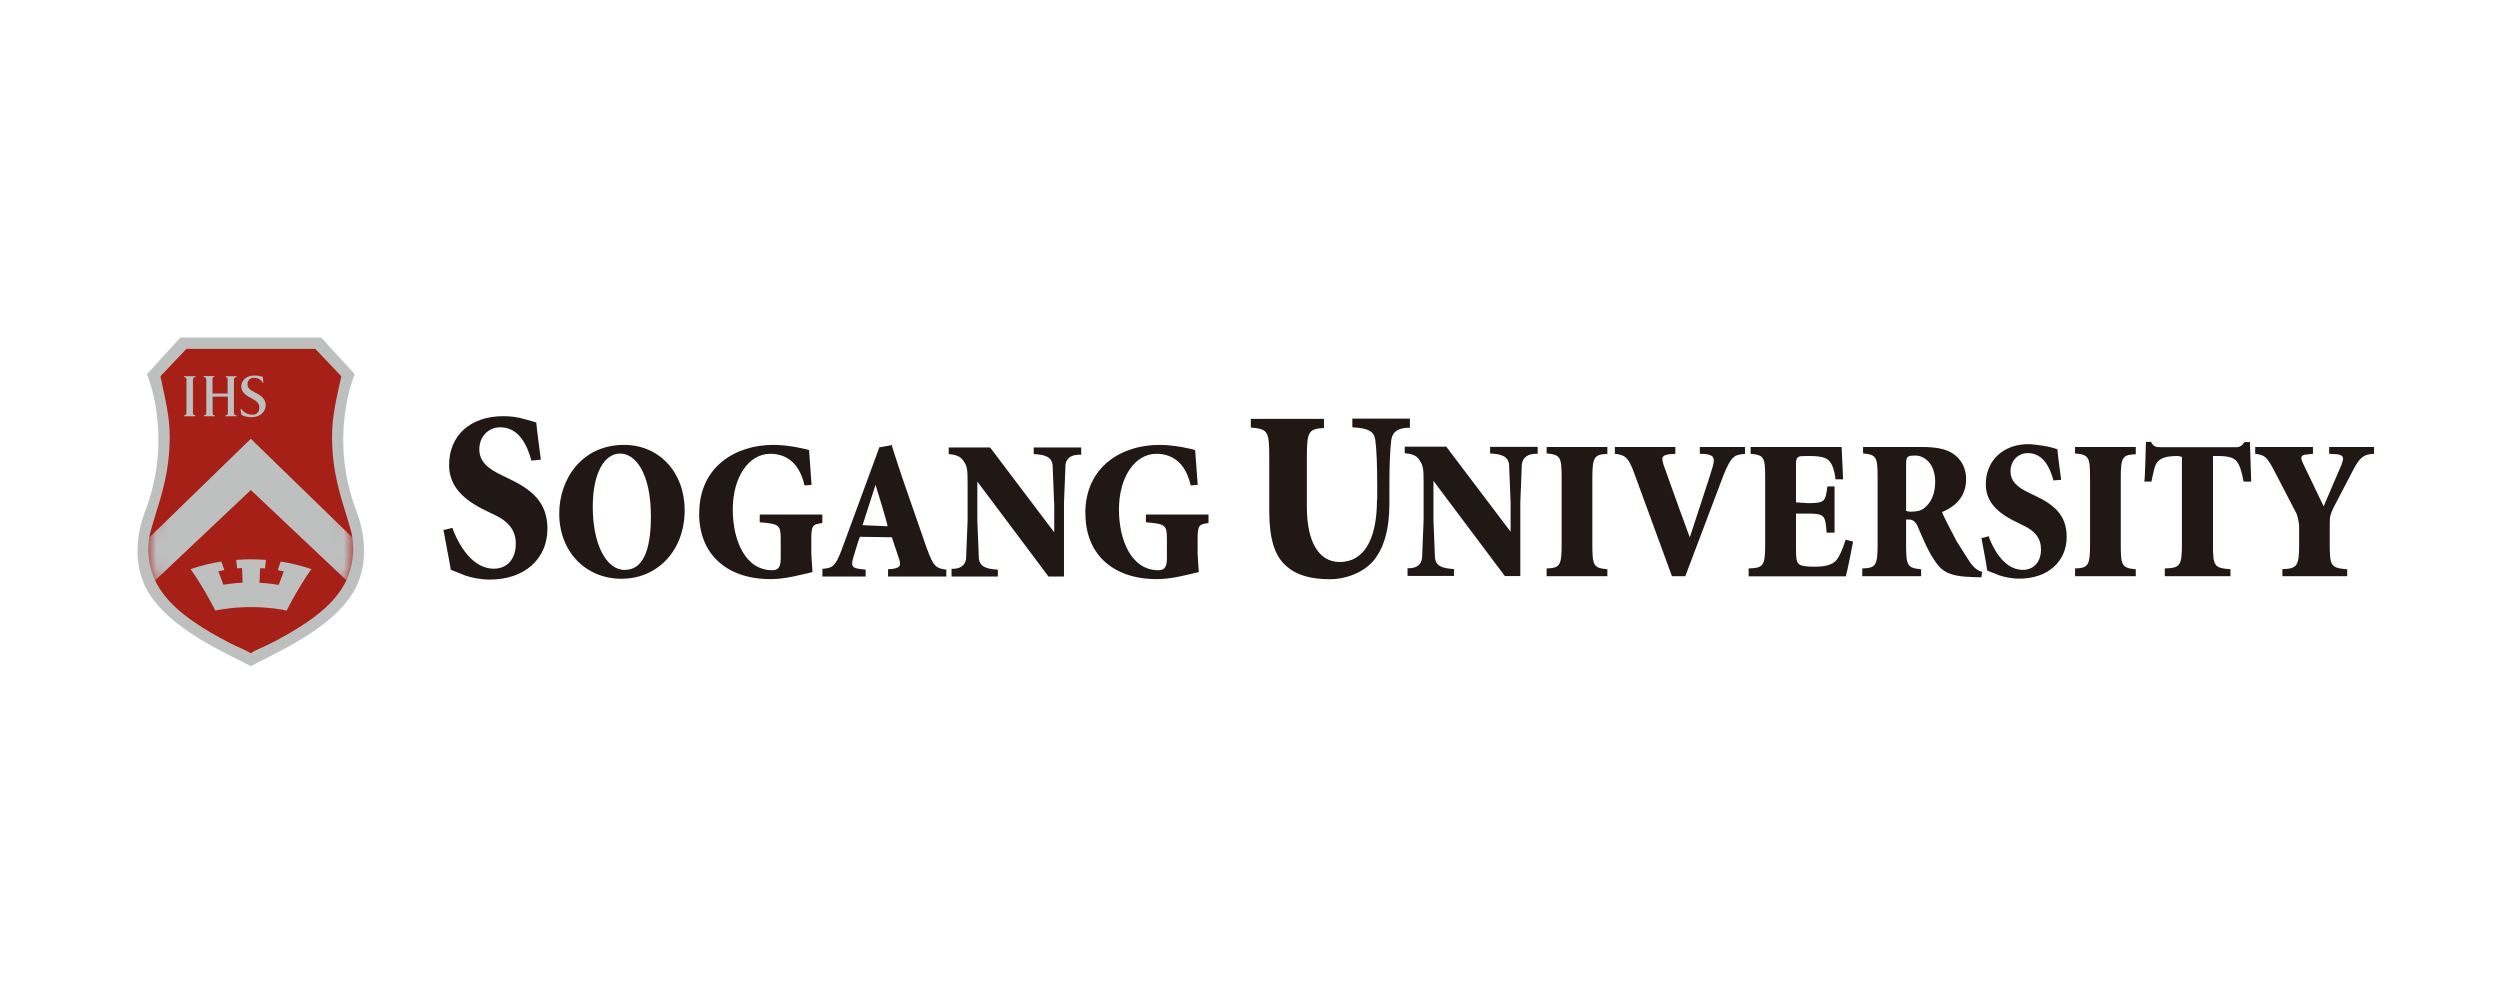 <svg width="200" height="80" viewBox="0 0 200 80" fill="none" xmlns="http://www.w3.org/2000/svg">
<path d="M41.263 43.487C41.263 42.418 40.682 41.677 39.387 41.105L39.115 40.974C37.54 40.233 35.927 39.211 35.927 37.204C35.927 34.831 37.634 33.293 40.269 33.293C40.85 33.293 41.432 33.368 41.948 33.527L42.163 33.584L42.904 33.799C42.904 33.799 42.904 33.799 42.904 33.818C42.904 34.043 43.27 36.772 43.27 36.772L42.511 36.847C42.182 35.628 41.526 34.184 40.016 34.184C39.069 34.184 38.346 34.934 38.346 35.938C38.346 36.847 38.909 37.466 40.278 38.085L40.682 38.282C42.548 39.164 43.795 40.186 43.795 42.296C43.795 44.735 41.938 46.367 39.181 46.367C38.412 46.367 37.662 46.198 37.212 46.038C37.212 46.038 36.067 45.579 36.058 45.579C36.058 45.476 35.824 44.257 35.824 44.257L35.477 42.4C35.477 42.4 36.039 42.278 36.189 42.231C36.414 42.868 37.474 45.495 39.509 45.495C40.578 45.495 41.263 44.716 41.263 43.506V43.487Z" fill="#211815"/>
<path d="M49.925 35.591C46.52 35.591 44.738 38.358 44.738 41.087C44.738 44.107 46.83 46.301 49.718 46.301C52.607 46.301 54.773 44.041 54.773 40.815C54.773 37.785 52.738 35.591 49.925 35.591ZM50 45.598C48.48 45.598 47.421 43.516 47.421 40.543C47.421 37.964 48.283 36.285 49.615 36.285C50.834 36.285 52.072 37.842 52.072 41.321C52.072 44.154 51.369 45.588 50 45.588V45.598Z" fill="#211815"/>
<path d="M55.939 41.059C55.939 37.279 58.912 35.591 61.857 35.591C63.104 35.591 64.361 35.9 64.727 36.004L64.924 38.789C64.924 38.789 64.464 38.826 64.361 38.836C63.892 36.754 62.617 36.304 61.623 36.304C59.888 36.304 58.621 38.179 58.621 40.768C58.621 43.178 59.597 45.617 61.773 45.617C62.195 45.617 62.457 45.457 62.457 44.679V43.15C62.457 42.006 62.354 41.912 60.778 41.781V41.162H65.787V41.846C65.008 41.94 64.905 42.034 64.905 43.159V44.303L64.999 45.767C64.014 45.992 62.842 46.329 61.641 46.329C58.124 46.329 55.93 44.322 55.93 41.087L55.939 41.059Z" fill="#211815"/>
<path d="M86.824 41.059C86.824 37.279 89.797 35.591 92.742 35.591C93.99 35.591 95.246 35.9 95.612 36.004L95.818 38.789C95.818 38.789 95.349 38.826 95.256 38.836C94.787 36.754 93.511 36.304 92.517 36.304C90.782 36.304 89.516 38.179 89.516 40.768C89.516 43.178 90.491 45.617 92.667 45.617C93.089 45.617 93.352 45.457 93.352 44.679V43.15C93.352 42.006 93.249 41.912 91.673 41.781V41.162H96.681V41.846C95.903 41.94 95.809 42.034 95.809 43.159V44.303L95.903 45.767C94.918 45.992 93.746 46.329 92.545 46.329C89.019 46.329 86.834 44.322 86.834 41.087L86.824 41.059Z" fill="#211815"/>
<path d="M74.177 43.966L72.302 38.564C72.302 38.564 71.345 35.75 71.345 35.6C71.345 35.6 70.351 35.806 70.351 35.778C70.351 35.788 67.322 44.013 67.322 44.013C66.815 45.363 66.553 45.448 65.793 45.504V46.123H69.254V45.57L68.841 45.523C68.531 45.485 68.316 45.438 68.222 45.288C68.119 45.119 68.184 44.866 68.288 44.519C68.288 44.519 68.738 42.99 68.803 42.944L71.345 42.981L71.889 44.604C72.002 44.932 72.049 45.129 71.955 45.279C71.88 45.391 71.739 45.457 71.448 45.504C71.448 45.504 71.064 45.56 71.045 45.513V46.123C71.167 46.123 75.706 46.123 75.706 46.123V45.57C74.937 45.466 74.674 45.363 74.187 43.966H74.177ZM69.001 42.024L70.041 38.789C70.041 38.789 71.054 42.024 70.998 42.099L69.001 42.015V42.024Z" fill="#211815"/>
<path d="M84.33 40.243L84.208 37.195C84.124 36.613 83.739 36.379 82.698 36.323V35.797H86.496V36.379C85.727 36.351 85.315 36.613 85.24 37.185L85.118 40.243V46.123H83.88L78.187 38.526V41.65L78.309 44.698C78.393 45.279 78.778 45.514 79.828 45.57V46.123H76.124V45.504C76.799 45.532 77.211 45.251 77.287 44.698L77.408 41.65V38.714C77.408 37.56 77.39 37.317 77.061 36.848C76.817 36.482 76.433 36.379 75.898 36.323V35.797H79.209L84.339 42.587V40.243H84.33Z" fill="#211815"/>
<path d="M120.848 40.205L120.726 37.148C120.641 36.566 120.257 36.332 119.207 36.275V35.75H123.014V36.303C122.245 36.275 121.833 36.566 121.748 37.138L121.626 40.196V46.085H120.388L114.677 38.47V41.593L114.799 44.651C114.883 45.232 115.268 45.466 116.318 45.523V46.076H112.604V45.457C113.289 45.485 113.692 45.204 113.767 44.651L113.889 41.593V38.658C113.889 37.504 113.861 37.26 113.542 36.782C113.298 36.416 112.913 36.303 112.379 36.257V35.731H115.699L120.848 42.54V40.186V40.205Z" fill="#211815"/>
<path d="M110.177 39.961V38.798C110.177 37.204 110.13 36.003 110.026 35.206C109.933 34.503 109.454 34.249 108.188 34.184V33.49H112.793V34.221C111.893 34.203 111.396 34.521 111.302 35.206C111.199 36.031 111.152 37.232 111.152 38.798V40.299C111.152 42.343 110.711 43.891 109.839 44.904C109.079 45.776 107.719 46.338 106.378 46.338C104.849 46.338 103.715 46.001 102.927 45.307C101.97 44.491 101.539 43.112 101.539 40.843V36.585C101.539 34.493 101.445 34.324 100.066 34.203V33.508C100.066 33.508 105.797 33.508 105.919 33.508V34.24C104.681 34.306 104.549 34.531 104.549 36.594V40.561C104.549 43.356 105.506 44.96 107.175 44.96C109.098 44.96 110.158 43.187 110.158 39.98L110.177 39.961Z" fill="#211815"/>
<path d="M123.73 46.094V45.475C124.79 45.438 124.931 45.25 124.931 43.544V38.273C124.931 36.566 124.847 36.378 123.73 36.275V35.759H128.589V36.313C127.538 36.35 127.388 36.566 127.388 38.273V43.544C127.388 45.25 127.473 45.438 128.589 45.541V46.094H123.73Z" fill="#211815"/>
<path d="M135.246 42.803L136.784 38.095L136.925 37.635C137.094 37.119 137.169 36.782 137.037 36.575C136.934 36.416 136.728 36.359 136.418 36.322L135.987 36.303V35.759H139.598V36.313C138.772 36.369 138.51 36.472 137.9 37.963L134.824 46.094C134.824 46.094 133.839 46.094 133.755 46.094C133.727 46.02 130.744 37.87 130.744 37.87C130.238 36.472 129.938 36.406 129.188 36.303V35.759H134.027C134.027 35.759 134.027 36.313 134.027 36.331C134.027 36.285 133.539 36.341 133.539 36.341C133.286 36.378 133.117 36.425 133.033 36.547C132.948 36.688 132.995 36.885 133.089 37.194L134.327 40.655L135.18 42.981L135.237 42.812L135.246 42.803Z" fill="#211815"/>
<path d="M139.891 46.094V45.475C141.072 45.438 141.213 45.269 141.213 43.544V38.273C141.213 36.566 141.129 36.406 140.05 36.303V35.759H147.328L147.45 38.348H146.84C146.756 37.588 146.578 37.138 146.334 36.866C146.09 36.594 145.612 36.481 144.739 36.481H144.477C143.877 36.481 143.68 36.5 143.68 37.1V40.186L144.627 40.252C145.977 40.252 146.034 40.139 146.193 38.91H146.765V42.615H146.127C146.034 41.246 145.987 41.086 144.627 41.086H143.68V43.759C143.68 44.631 143.698 45.025 143.998 45.185C144.27 45.325 144.786 45.335 145.227 45.335C146.043 45.335 146.596 45.166 146.887 44.838C147.14 44.556 147.403 43.975 147.647 43.178C147.872 43.225 148.247 43.328 148.247 43.328C148.247 43.328 147.797 45.691 147.665 46.104H139.891V46.094Z" fill="#211815"/>
<path d="M157.646 45.053L156.549 43.337C156.549 43.337 155.367 41.105 155.367 40.964C156.643 40.43 157.29 39.548 157.29 38.32C157.29 37.476 156.915 36.744 156.258 36.303C155.705 35.928 154.945 35.759 153.726 35.759H149.046V36.275C150.134 36.378 150.209 36.566 150.209 38.273V43.544C150.209 45.25 150.059 45.438 148.98 45.475V46.094H153.689V45.541C152.582 45.438 152.488 45.25 152.488 43.544V41.565H152.751C153.041 41.565 153.285 41.78 153.445 42.184C153.839 43.112 154.251 44.078 154.701 44.744C155.311 45.682 155.827 46.123 157.918 46.169L158.509 46.188L158.575 45.748C158.575 45.748 158.096 45.682 157.656 45.053H157.646ZM153.932 40.655C153.632 40.889 153.248 40.936 152.76 40.936L152.488 40.871V37.194C152.488 36.519 152.563 36.444 153.238 36.444C153.876 36.444 154.814 37.007 154.814 38.554C154.814 39.464 154.523 40.177 153.942 40.645L153.932 40.655Z" fill="#211815"/>
<path d="M161.479 41.847C160.185 41.237 158.863 40.393 158.863 38.752C158.863 36.801 160.307 35.469 162.427 35.535C162.427 35.535 163.271 35.61 163.805 35.723C164.33 35.835 164.593 35.948 164.593 35.948C164.593 35.948 164.593 35.948 164.593 35.967C164.593 36.182 164.893 38.386 164.893 38.386L164.274 38.433C164.011 37.439 163.477 36.248 162.22 36.248C161.432 36.248 160.842 36.876 160.842 37.702C160.842 38.452 161.31 38.968 162.445 39.483L162.774 39.643C164.312 40.365 165.334 41.2 165.334 42.944C165.334 44.942 163.805 46.292 161.545 46.292C160.926 46.292 160.298 46.152 159.922 46.02L158.975 45.645C158.975 45.542 158.797 44.557 158.797 44.557C158.797 44.557 158.516 43.047 158.516 43.029C158.534 43.066 158.994 42.925 159.088 42.897C159.275 43.422 160.129 45.589 161.826 45.589C162.708 45.589 163.28 44.942 163.28 43.948C163.28 43.057 162.802 42.447 161.723 41.969L161.498 41.856L161.479 41.847Z" fill="#211815"/>
<path d="M166.004 46.094V45.475C167.054 45.438 167.204 45.25 167.204 43.544V38.273C167.204 36.566 167.12 36.378 166.004 36.275V35.759H170.862V36.341C169.802 36.378 169.662 36.566 169.662 38.273V43.544C169.662 45.25 169.746 45.438 170.862 45.541V46.094H166.004Z" fill="#211815"/>
<path d="M171.674 35.347H172.078C172.265 35.712 172.443 35.778 172.865 35.778H178.811C179.233 35.778 179.327 35.675 179.571 35.365H179.993L180.096 38.526H179.487C179.327 37.635 179.158 37.175 178.915 36.885C178.661 36.603 178.258 36.481 177.433 36.481H177.039V43.544C177.039 45.269 177.104 45.438 178.436 45.541V46.095H173.184V45.476C174.403 45.438 174.553 45.269 174.553 43.544V36.547L174.235 36.481C173.316 36.481 172.875 36.622 172.575 36.979C172.35 37.279 172.293 37.729 172.115 38.526H171.543C171.599 38.526 171.674 35.347 171.674 35.347Z" fill="#211815"/>
<path d="M187.335 37.11C187.42 36.885 187.495 36.688 187.411 36.547C187.345 36.434 187.204 36.369 186.942 36.341L186.332 36.303V35.759H189.924V36.303C189.099 36.341 188.799 36.575 188.283 37.541L186.688 40.599C186.426 41.171 186.379 41.264 186.379 41.949V43.544C186.379 45.269 186.463 45.438 187.776 45.541V46.094H182.59V45.532C183.781 45.494 183.931 45.269 183.931 43.544V42.165C183.931 41.715 183.743 41.133 183.743 41.133L181.868 37.523C181.314 36.491 181.136 36.406 180.414 36.303V35.759H185.038V36.303L184.437 36.369C184.269 36.397 184.175 36.444 184.128 36.528C184.062 36.65 184.128 36.8 184.222 37.025L185.891 40.505L187.354 37.1L187.335 37.11Z" fill="#211815"/>
<path d="M28.54 40.946C26.205 34.916 28.381 29.936 28.381 29.936L25.689 27H14.435L11.753 29.936C11.753 29.936 13.928 34.916 11.593 40.946C11.19 41.978 10.346 44.913 11.903 47.445C13.685 50.343 17.971 52.2 20.062 53.288C22.154 52.191 26.439 50.334 28.221 47.445C29.778 44.913 28.934 41.978 28.531 40.946H28.54Z" fill="#BEBFBF"/>
<path d="M28.159 42.775C28.046 42.334 27.906 41.874 27.765 41.396C27.249 39.689 26.564 37.748 26.564 34.934C26.564 33.302 26.893 31.999 27.305 30.104C26.855 29.617 25.617 28.332 25.223 27.91H14.916C14.522 28.332 13.284 29.617 12.834 30.104C13.237 31.999 13.575 33.302 13.575 34.934C13.575 37.748 12.89 39.689 12.375 41.396C12.225 41.874 12.093 42.334 11.981 42.775C11.981 42.775 11.334 45.279 13.078 47.53C14.325 49.19 16.539 50.475 18.311 51.403C19.024 51.778 19.605 51.966 20.056 52.266C20.515 51.956 21.087 51.769 21.809 51.394C23.582 50.465 25.795 49.18 27.043 47.52C28.787 45.27 28.14 42.765 28.14 42.765L28.159 42.775Z" fill="#A62018"/>
<mask id="mask0_3048_1853" style="mask-type:luminance" maskUnits="userSpaceOnUse" x="11" y="27" width="18" height="26">
<path d="M28.159 42.775C28.046 42.334 27.906 41.874 27.765 41.396C27.249 39.689 26.564 37.748 26.564 34.934C26.564 33.302 26.893 31.999 27.305 30.104C26.855 29.617 25.617 28.332 25.223 27.91H14.916C14.522 28.332 13.284 29.617 12.834 30.104C13.237 31.999 13.575 33.302 13.575 34.934C13.575 37.748 12.89 39.689 12.375 41.396C12.225 41.874 12.093 42.334 11.981 42.775C11.981 42.775 11.334 45.279 13.078 47.53C14.325 49.19 16.539 50.475 18.311 51.403C19.024 51.778 19.605 51.966 20.056 52.266C20.515 51.956 21.087 51.769 21.809 51.394C23.582 50.465 25.795 49.18 27.043 47.52C28.787 45.27 28.14 42.765 28.14 42.765L28.159 42.775Z" fill="white"/>
</mask>
<g mask="url(#mask0_3048_1853)">
<path d="M29.107 43.891L20.066 35.103L11.025 43.891C10.762 45.232 10.819 46.648 11.1 47.67L20.066 39.202L29.032 47.67C29.323 46.648 29.369 45.241 29.107 43.891Z" fill="#BEBFBF"/>
</g>
<path d="M14.927 30.442C14.927 30.245 14.899 30.18 14.72 30.161V30.095H15.639V30.17C15.452 30.189 15.433 30.255 15.433 30.452V32.946C15.433 33.143 15.452 33.209 15.63 33.228V33.303H14.711V33.237C14.889 33.218 14.917 33.153 14.917 32.956V30.442H14.927Z" fill="#BEBFBF"/>
<path d="M18.21 31.492V30.451C18.21 30.254 18.229 30.189 18.06 30.17V30.095H18.923V30.17C18.735 30.189 18.717 30.254 18.717 30.451V32.946C18.717 33.143 18.735 33.209 18.923 33.227V33.302H18.023V33.237C18.21 33.218 18.229 33.152 18.229 32.955V31.727H17.01V32.955C17.01 33.152 17.01 33.218 17.188 33.237V33.302H16.297V33.237C16.475 33.218 16.503 33.152 16.503 32.955V30.442C16.503 30.245 16.484 30.179 16.297 30.16V30.085H17.15V30.151C16.982 30.17 17 30.235 17 30.433V31.483H18.22L18.21 31.492Z" fill="#BEBFBF"/>
<path d="M19.323 32.712C19.37 32.843 19.698 33.181 20.204 33.181C20.542 33.181 20.748 32.946 20.748 32.609C20.748 32.271 20.514 32.065 20.157 31.887C19.782 31.699 19.304 31.418 19.304 30.93C19.304 30.442 19.689 30.039 20.373 30.039C20.645 30.039 20.87 30.105 21.02 30.142C21.039 30.33 21.048 30.442 21.076 30.583L20.992 30.602C20.936 30.452 20.767 30.227 20.289 30.227C19.979 30.227 19.801 30.461 19.801 30.742C19.801 31.033 20.026 31.221 20.383 31.39C20.805 31.596 21.255 31.868 21.255 32.412C21.255 32.956 20.786 33.378 20.11 33.378C19.951 33.378 19.782 33.35 19.66 33.322C19.529 33.284 19.416 33.246 19.323 33.209C19.276 33.068 19.266 32.89 19.238 32.74L19.323 32.721V32.712Z" fill="#BEBFBF"/>
<path d="M22.449 44.932L22.224 45.616C22.224 45.616 22.468 45.654 22.702 45.71L22.299 46.789C22.299 46.789 21.52 46.657 20.761 46.62L20.808 45.457C20.808 45.457 20.976 45.457 21.201 45.476L21.276 44.791C20.883 44.763 20.489 44.744 20.085 44.744C19.682 44.744 19.288 44.763 18.894 44.791L18.969 45.466C19.195 45.447 19.363 45.447 19.363 45.447L19.41 46.611C18.651 46.648 17.872 46.779 17.872 46.779L17.469 45.701C17.713 45.645 17.947 45.607 17.947 45.607L17.713 44.922C16.859 45.054 16.034 45.26 15.246 45.532C16.259 46.92 17.225 48.843 17.225 48.843C20.311 48.224 22.937 48.843 22.937 48.843C23.405 47.849 24.512 46.038 24.915 45.532C24.118 45.26 23.293 45.054 22.449 44.922V44.932Z" fill="#BEBFBF"/>
</svg>
